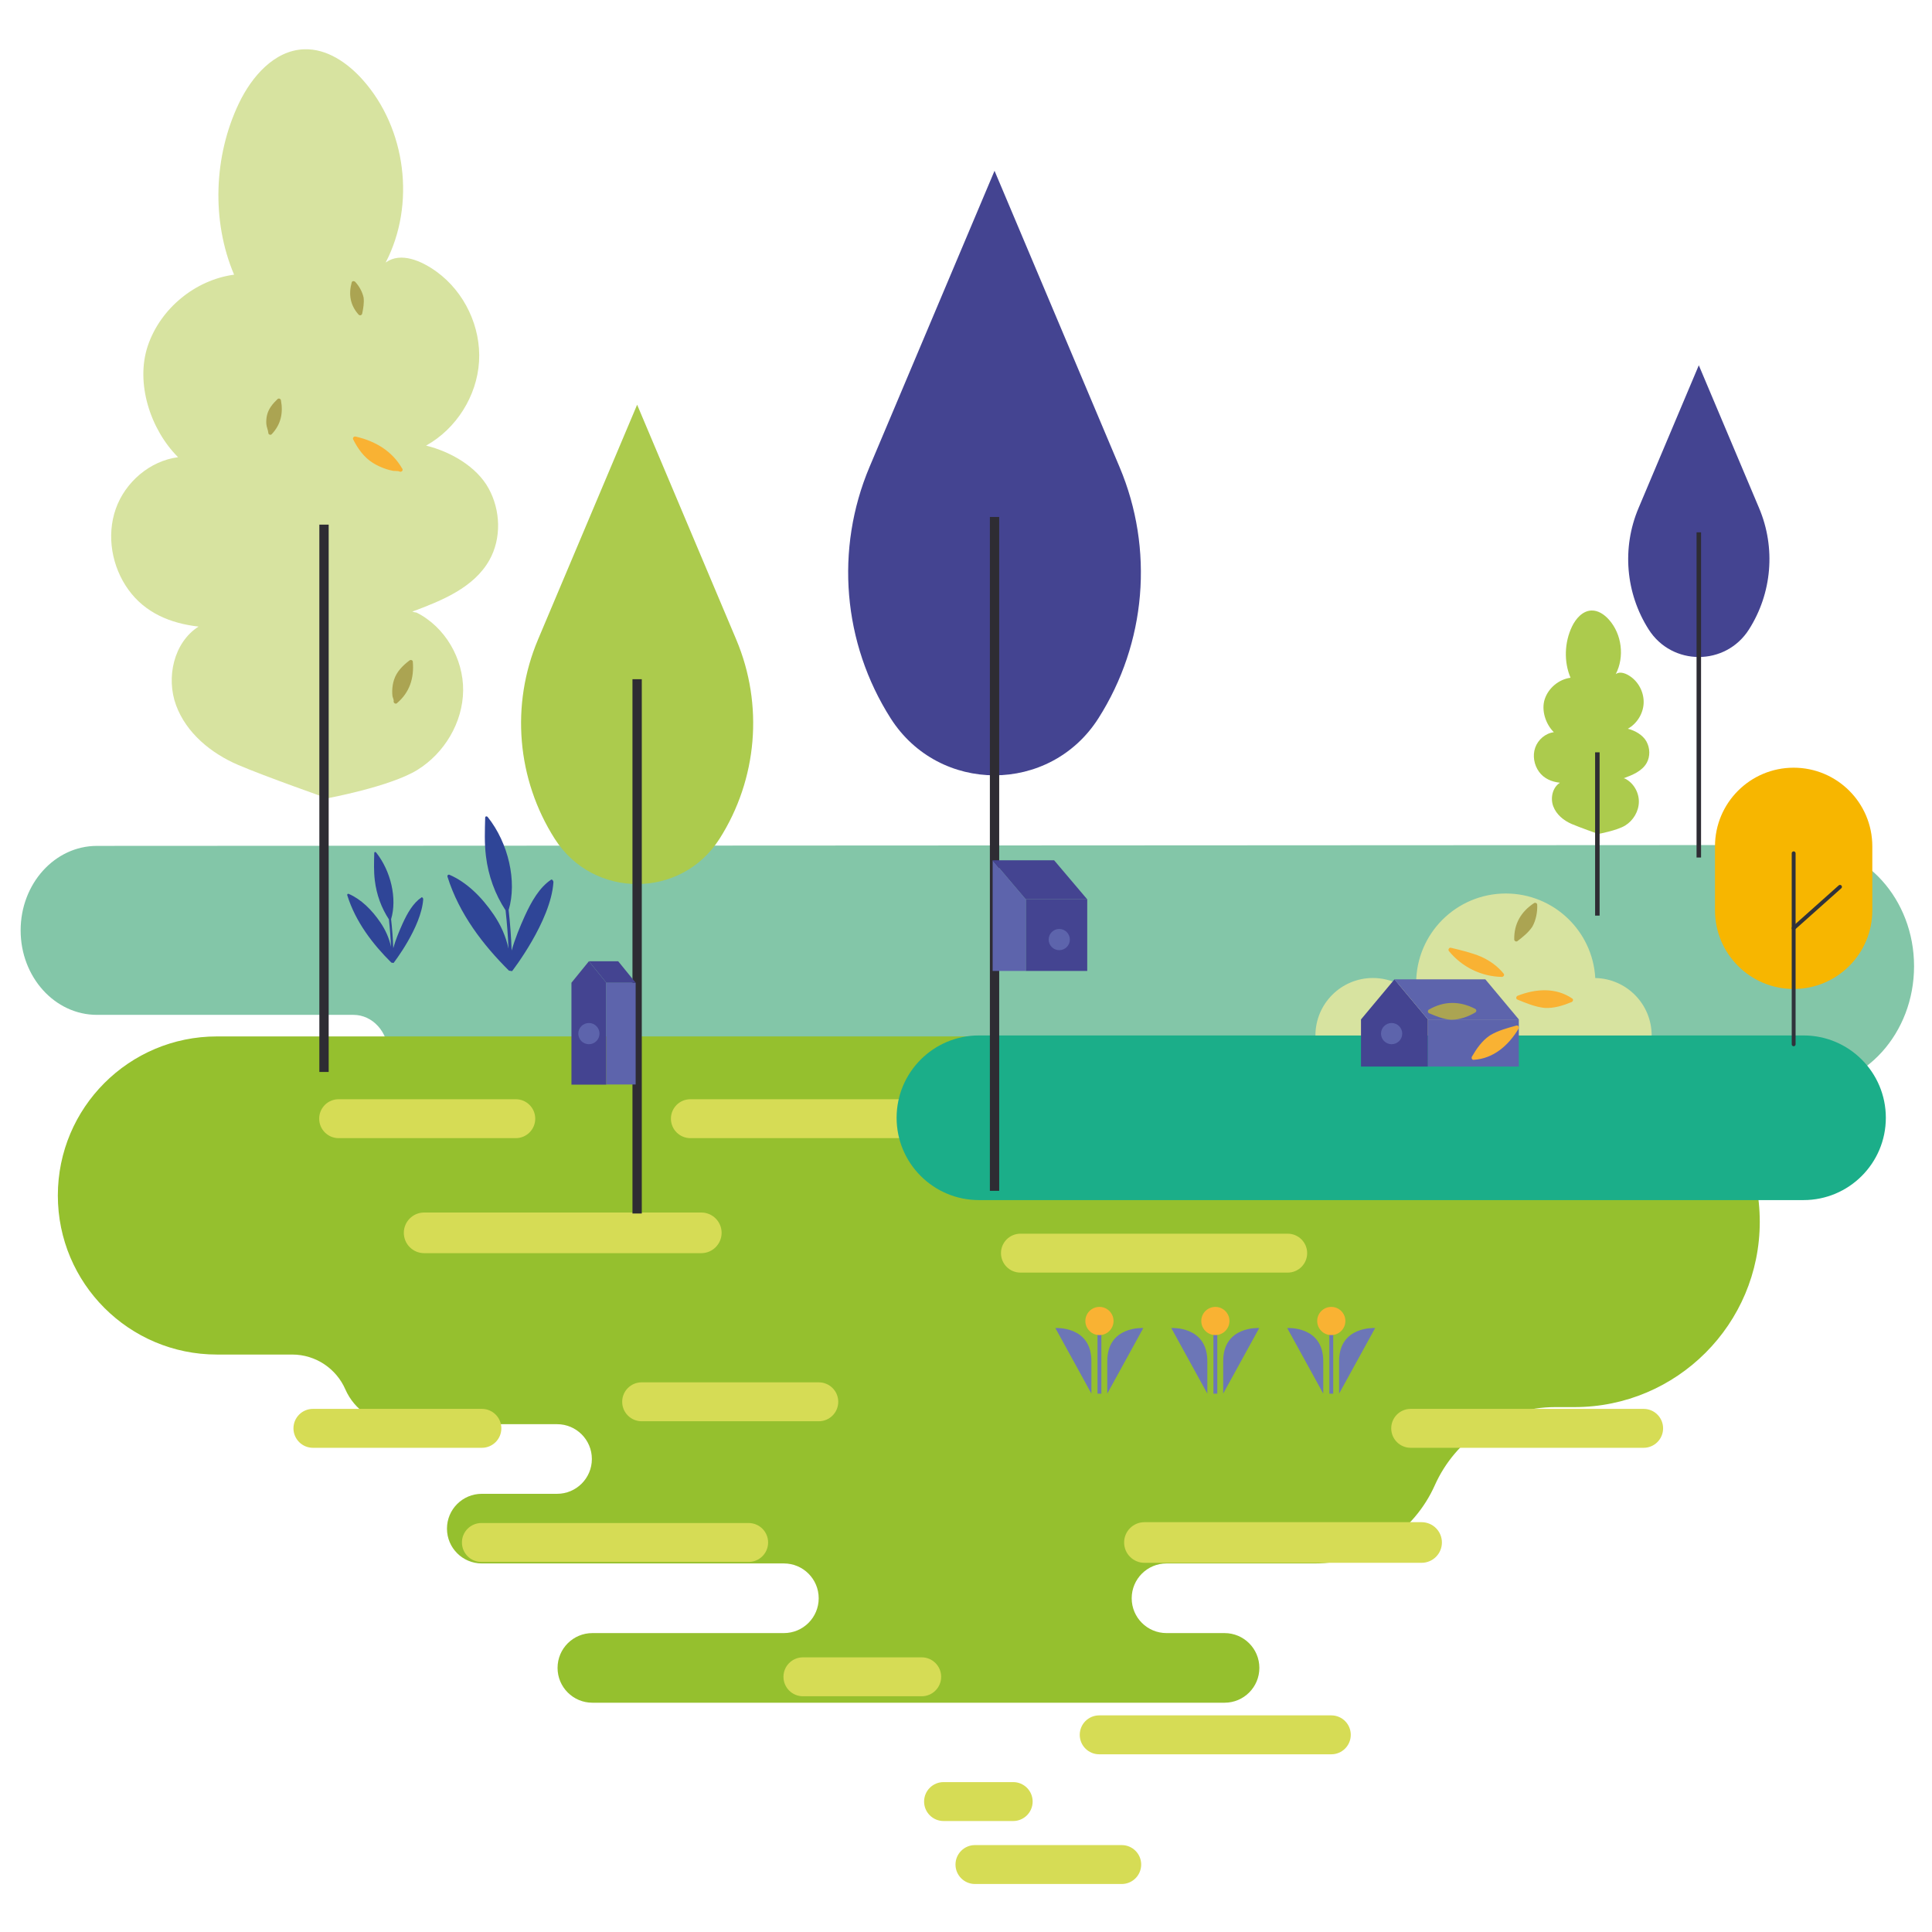 <?xml version="1.0" encoding="utf-8"?>
<!-- Generator: Adobe Illustrator 16.0.3, SVG Export Plug-In . SVG Version: 6.00 Build 0)  -->
<!DOCTYPE svg PUBLIC "-//W3C//DTD SVG 1.1//EN" "http://www.w3.org/Graphics/SVG/1.1/DTD/svg11.dtd">
<svg version="1.1" id="Warstwa_1" xmlns="http://www.w3.org/2000/svg" xmlns:xlink="http://www.w3.org/1999/xlink" x="0px" y="0px"
	 width="500px" height="500px" viewBox="0 0 500 500" enable-background="new 0 0 500 500" xml:space="preserve">
<g>
	<path fill="#83C6A8" d="M25.089,262.645H91.47c4.976,0,9.012,4.467,9.012,9.977l0,0c0,5.51-4.036,9.979-9.012,9.979h-9.805
		c-9.659,0-17.492,8.668-17.492,19.363l0,0c0,10.697,7.833,19.367,17.492,19.367h351.409c4.977,0,9.014-4.469,9.014-9.977l0,0
		c0-5.51-4.037-9.977-9.014-9.977h-29.152c-4.975,0-9.008-4.467-9.008-9.977l0,0c0-5.51,4.033-9.975,9.008-9.975h63.104
		c15.646,0,28.33-14.043,28.33-31.367l0,0c0-17.326-12.689-31.369-28.342-31.363L25.08,218.916
		c-10.904,0.006-19.739,9.793-19.739,21.863l0,0C5.34,252.855,14.181,262.645,25.089,262.645z"/>
	<path fill="#95C02E" d="M75.606,350.555c6.16,0,11.453,3.707,13.769,9.01c2.318,5.303,7.61,9.012,13.769,9.012l0,0h41.021
		c4.977,0,9.01,4.035,9.01,9.014l0,0c0,4.973-4.033,9.008-9.01,9.008h-19.478c-4.978,0-9.011,4.033-9.011,9.012l0,0
		c0,4.975,4.033,9.008,9.011,9.008h78.18c4.977,0,9.012,4.035,9.012,9.012l0,0c0,4.975-4.035,9.012-9.012,9.012h-49.561
		c-4.976,0-9.009,4.031-9.009,9.01l0,0c0,4.975,4.033,9.01,9.009,9.01h163.606c4.977,0,9.01-4.035,9.01-9.01l0,0
		c0-4.979-4.033-9.01-9.01-9.01h-15.018c-4.977,0-9.012-4.037-9.012-9.012l0,0c0-4.977,4.035-9.012,9.012-9.012h38.26
		c13.896,0,25.852-8.309,31.172-20.229c5.316-11.92,17.273-20.23,31.17-20.23h4.963c26.492,0,47.967-21.475,47.967-47.965l0,0
		c0-26.494-21.475-47.969-47.967-47.969H56.135c-22.734,0-41.166,18.43-41.166,41.166l0,0c0,22.736,18.432,41.164,41.166,41.164
		H75.606z"/>
	<g>
		<path fill="#D6DC55" d="M296.178,393.939h71.73c2.904,0,5.258,2.352,5.258,5.254l0,0c0,2.904-2.354,5.26-5.258,5.26h-71.73
			c-2.902,0-5.256-2.355-5.256-5.26l0,0C290.922,396.291,293.275,393.939,296.178,393.939z"/>
		<path fill="#D6DC55" d="M365.082,364.617h60.293c2.779,0,5.033,2.254,5.033,5.035l0,0c0,2.779-2.254,5.037-5.033,5.037h-60.293
			c-2.783,0-5.035-2.258-5.035-5.037l0,0C360.047,366.871,362.299,364.617,365.082,364.617z"/>
		<path fill="#D6DC55" d="M80.982,364.617h43.731c2.78,0,5.034,2.254,5.034,5.035l0,0c0,2.779-2.254,5.037-5.034,5.037H80.982
			c-2.779,0-5.035-2.258-5.035-5.037l0,0C75.947,366.871,78.203,364.617,80.982,364.617z"/>
		<path fill="#D6DC55" d="M166.053,357.748h45.849c2.781,0,5.035,2.254,5.035,5.035l0,0c0,2.779-2.254,5.037-5.035,5.037h-45.849
			c-2.779,0-5.032-2.258-5.032-5.037l0,0C161.021,360.002,163.274,357.748,166.053,357.748z"/>
		<path fill="#D6DC55" d="M124.58,394.158h69.171c2.781,0,5.034,2.256,5.034,5.035l0,0c0,2.781-2.253,5.037-5.034,5.037H124.58
			c-2.78,0-5.033-2.256-5.033-5.037l0,0C119.546,396.414,121.799,394.158,124.58,394.158z"/>
		<path fill="#D6DC55" d="M207.795,428.92h30.741c2.782,0,5.035,2.254,5.035,5.037l0,0c0,2.779-2.253,5.033-5.035,5.033h-30.741
			c-2.78,0-5.035-2.254-5.035-5.033l0,0C202.76,431.174,205.015,428.92,207.795,428.92z"/>
		<path fill="#D6DC55" d="M244.191,461.207h18.02c2.781,0,5.037,2.256,5.037,5.037l0,0c0,2.779-2.256,5.035-5.037,5.035h-18.02
			c-2.781,0-5.035-2.256-5.035-5.035l0,0C239.156,463.463,241.41,461.207,244.191,461.207z"/>
		<path fill="#D6DC55" d="M252.318,477.508h37.984c2.781,0,5.035,2.256,5.035,5.035l0,0c0,2.779-2.254,5.035-5.035,5.035h-37.984
			c-2.781,0-5.037-2.256-5.037-5.035l0,0C247.282,479.764,249.538,477.508,252.318,477.508z"/>
		<path fill="#D6DC55" d="M284.475,443.938h60.068c2.783,0,5.037,2.254,5.037,5.037l0,0c0,2.779-2.254,5.035-5.037,5.035h-60.068
			c-2.783,0-5.037-2.256-5.037-5.035l0,0C279.438,446.191,281.691,443.938,284.475,443.938z"/>
	</g>
	<g>
		<path fill="#D6DC55" d="M109.765,313.801h71.73c2.904,0,5.258,2.352,5.258,5.254l0,0c0,2.904-2.354,5.26-5.258,5.26h-71.73
			c-2.901,0-5.256-2.355-5.256-5.26l0,0C104.509,316.152,106.864,313.801,109.765,313.801z"/>
		<path fill="#D6DC55" d="M178.669,284.479h60.293c2.78,0,5.033,2.254,5.033,5.035l0,0c0,2.779-2.253,5.037-5.033,5.037h-60.293
			c-2.782,0-5.034-2.258-5.034-5.037l0,0C173.635,286.732,175.887,284.479,178.669,284.479z"/>
		<path fill="#D6DC55" d="M281.57,284.479h43.73c2.781,0,5.035,2.254,5.035,5.035l0,0c0,2.779-2.254,5.037-5.035,5.037h-43.73
			c-2.779,0-5.035-2.258-5.035-5.037l0,0C276.535,286.732,278.791,284.479,281.57,284.479z"/>
		<path fill="#D6DC55" d="M87.635,284.479h45.849c2.781,0,5.035,2.254,5.035,5.035l0,0c0,2.779-2.254,5.037-5.035,5.037H87.635
			c-2.779,0-5.032-2.258-5.032-5.037l0,0C82.603,286.732,84.856,284.479,87.635,284.479z"/>
		<path fill="#D6DC55" d="M264.086,319.279h69.17c2.781,0,5.035,2.256,5.035,5.035l0,0c0,2.781-2.254,5.035-5.035,5.035h-69.17
			c-2.781,0-5.033-2.254-5.033-5.035l0,0C259.053,321.535,261.305,319.279,264.086,319.279z"/>
	</g>
</g>
<g>
	<path fill="#1BAE89" d="M488.053,289.279c0-11.768-9.539-21.306-21.305-21.306H316.783h-63.438
		c-11.767,0-21.304,9.538-21.304,21.306l0,0c0,11.766,9.537,21.303,21.304,21.303h133.619h79.783
		C478.514,310.582,488.053,301.045,488.053,289.279L488.053,289.279z"/>
	<path fill="#D7E3A0" d="M412.857,253.114c-0.686-12.196-10.789-21.876-23.158-21.876c-12.811,0-23.197,10.386-23.197,23.198
		c0,1.449,0.141,2.865,0.395,4.241c-2.725-3.396-6.906-5.571-11.6-5.571c-8.209,0-14.865,6.656-14.865,14.867h87.014
		C427.445,259.856,420.939,253.264,412.857,253.114z"/>
</g>
<path id="XMLID_21_" fill="#2F4597" d="M132.523,251.33c0.014-0.008,10.031-12.9,10.701-22.979c0.027-0.404-0.357-0.859-0.605-0.691
	c-3.014,2.02-5.104,5.652-6.852,9.512c-1.203,2.676-2.479,5.717-3.35,8.824c-0.131-3.473-0.385-6.963-0.777-10.471
	c0.002-0.006,0-0.012,0-0.016c2.219-7.398-0.063-17.348-5.402-24.043c-0.246-0.314-0.666-0.24-0.674,0.152
	c-0.08,3.33-0.221,6.557,0.201,9.969c0.635,5.15,2.354,9.846,5.08,14.008c0.371,3.314,0.619,6.617,0.754,9.902
	c-0.688-3.203-2.012-6.125-3.832-8.797c-3.121-4.594-6.992-8.387-11.455-10.314c-0.273-0.117-0.613,0.139-0.498,0.512
	c3.014,9.66,9.301,17.748,15.904,24.301L132.523,251.33z"/>
<path id="XMLID_20_" fill="#2F4597" d="M101.851,249.216c0.01-0.008,7.193-9.252,7.674-16.479c0.02-0.291-0.256-0.617-0.434-0.496
	c-2.162,1.447-3.66,4.053-4.914,6.82c-0.861,1.918-1.777,4.1-2.4,6.328c-0.094-2.49-0.277-4.994-0.559-7.508
	c0.002-0.004,0-0.008,0-0.012c1.592-5.305-0.045-12.439-3.873-17.242c-0.178-0.225-0.479-0.172-0.484,0.109
	c-0.057,2.389-0.158,4.703,0.145,7.148c0.455,3.693,1.688,7.061,3.643,10.045c0.266,2.379,0.445,4.746,0.541,7.102
	c-0.492-2.297-1.443-4.393-2.748-6.309c-2.238-3.295-5.014-6.016-8.215-7.396c-0.195-0.084-0.439,0.1-0.355,0.367
	c2.158,6.928,6.668,12.727,11.404,17.426L101.851,249.216z"/>
<g>
	<g>
		<path fill="#F7B600" d="M464.197,255.947L464.197,255.947c-11.244,0-20.357-9.114-20.357-20.357v-16.554
			c0-11.243,9.113-20.357,20.357-20.357l0,0c11.242,0,20.357,9.114,20.357,20.357v16.554
			C484.555,246.833,475.439,255.947,464.197,255.947z"/>
		<g>
			
				<line fill="none" stroke="#30323B" stroke-linecap="round" stroke-linejoin="round" stroke-miterlimit="10" x1="464.197" y1="220.835" x2="464.197" y2="270.262"/>
			
				<line fill="none" stroke="#30323B" stroke-linecap="round" stroke-linejoin="round" stroke-miterlimit="10" x1="476.189" y1="229.515" x2="464.197" y2="240.206"/>
		</g>
	</g>
</g>
<g>
	<g>
		<g>
			<path fill="#ACCB4D" d="M413.643,215.83c0,0-4.791-1.682-6.885-2.58c-2.092-0.896-3.998-2.467-4.785-4.604
				s-0.184-4.85,1.734-6.074c-2.18-0.25-4.117-1.061-5.406-2.836s-1.715-4.182-0.986-6.25c0.73-2.07,2.637-3.709,4.813-3.992
				c-2.146-2.141-3.305-5.732-2.334-8.605c0.969-2.871,3.654-5.086,6.658-5.488c-1.762-4.146-1.57-9.172,0.373-13.236
				c0.988-2.063,2.738-4.08,5.025-4.166c1.758-0.068,3.361,1.043,4.535,2.357c3.355,3.76,4.092,9.633,1.771,14.107
				c1.158-0.844,2.777-0.131,3.938,0.713c2.156,1.566,3.434,4.273,3.271,6.934c-0.162,2.664-1.758,5.195-4.09,6.488
				c1.875,0.461,3.896,1.609,4.826,3.301c0.932,1.691,1.006,3.863,0.059,5.547c-1.197,2.125-3.67,3.125-5.959,3.973
				c-0.145-0.053,0.182,0.063,0.336,0.072c2.203,1.102,3.625,3.551,3.6,6.014c-0.023,2.463-1.439,4.84-3.533,6.135
				C418.508,214.934,413.643,215.83,413.643,215.83z"/>
			
				<line fill="none" stroke="#2E2C33" stroke-width="1.164" stroke-miterlimit="10" x1="413.395" y1="194.701" x2="413.395" y2="236.959"/>
		</g>
		<g>
			<path fill="#444491" d="M455.264,131.521L439.65,94.533l-15.611,36.988c-4.33,10.264-3.344,22.002,2.645,31.396l0,0
				c6.043,9.486,19.893,9.486,25.936,0l0,0C458.607,153.523,459.594,141.785,455.264,131.521z"/>
			
				<line fill="none" stroke="#2E2C33" stroke-width="1.164" stroke-miterlimit="10" x1="439.65" y1="137.768" x2="439.65" y2="221.924"/>
		</g>
	</g>
	<g>
		<g>
			<path fill="#D7E3A0" d="M84.687,206.599c0,0-16.06-5.638-23.073-8.646c-7.014-3.007-13.411-8.268-16.046-15.432
				c-2.635-7.16-0.615-16.254,5.816-20.362c-7.306-0.833-13.804-3.553-18.122-9.503c-4.32-5.949-5.745-14.016-3.305-20.952
				c2.44-6.938,8.838-12.434,16.129-13.38c-7.188-7.172-11.075-19.217-7.828-28.842c3.248-9.624,12.256-17.047,22.325-18.398
				c-5.905-13.895-5.268-30.743,1.253-44.362c3.311-6.921,9.169-13.676,16.836-13.968c5.899-0.227,11.27,3.498,15.2,7.9
				c11.249,12.607,13.722,32.294,5.941,47.289c3.883-2.834,9.313-0.438,13.198,2.388c7.232,5.253,11.51,14.323,10.966,23.247
				c-0.544,8.921-5.893,17.404-13.71,21.742c6.287,1.542,13.061,5.391,16.179,11.062c3.12,5.67,3.378,12.955,0.198,18.593
				c-4.021,7.123-12.304,10.475-19.973,13.32c-0.49-0.183,0.606,0.206,1.125,0.234c7.382,3.695,12.146,11.911,12.066,20.163
				c-0.081,8.257-4.824,16.222-11.846,20.561C100.996,203.592,84.687,206.599,84.687,206.599z"/>
			
				<line fill="none" stroke="#2E2C33" stroke-width="2.412" stroke-miterlimit="10" x1="83.855" y1="135.775" x2="83.855" y2="277.422"/>
		</g>
		<g>
			<path fill="#444491" d="M289.732,120.85l-32.348-76.648l-32.353,76.648c-8.977,21.268-6.929,45.592,5.477,65.06l0,0
				c12.526,19.657,41.224,19.657,53.75,0l0,0C296.662,166.441,298.713,142.117,289.732,120.85z"/>
			
				<line fill="none" stroke="#2E2C33" stroke-width="2.412" stroke-miterlimit="10" x1="257.385" y1="133.788" x2="257.385" y2="308.181"/>
		</g>
		<g>
			<path fill="#ACCB4D" d="M190.54,165.519l-25.651-60.777l-25.654,60.777c-7.117,16.861-5.494,36.146,4.345,51.587l0,0
				c9.931,15.582,32.686,15.582,42.616,0l0,0C196.034,201.665,197.657,182.38,190.54,165.519z"/>
			
				<line fill="none" stroke="#2E2C33" stroke-width="2.412" stroke-miterlimit="10" x1="164.888" y1="175.778" x2="164.888" y2="314.054"/>
		</g>
	</g>
</g>
<g>
	<path fill="#F9B233" d="M103.654,121.581c-2.197-4.002-5.887-6.801-11.775-8.092c0.528,1.078,1.157,2.076,1.827,3.018
		c1.672,2.348,4.291,3.756,6.888,4.535c0.714,0.213,1.448,0.353,2.205,0.413C102.986,121.469,103.541,121.376,103.654,121.581z"/>
	<g>
		<path fill="#F9B233" d="M104.129,121.34c-2.621-4.623-7.001-7.189-12.091-8.358c-0.429-0.098-0.853,0.314-0.635,0.745
			c1.23,2.419,2.783,4.621,5.112,6.08c1.077,0.673,2.253,1.203,3.459,1.597c0.58,0.192,1.165,0.343,1.767,0.447
			c0.44,0.076,1.238-0.028,1.624,0.177c0.602,0.313,1.184-0.58,0.575-0.896c-0.805-0.416-1.869-0.254-2.758-0.477
			c-1.195-0.303-2.375-0.769-3.454-1.363c-2.497-1.378-4.1-3.534-5.377-6.042c-0.211,0.249-0.422,0.498-0.633,0.746
			c4.802,1.105,8.979,3.444,11.461,7.822C103.516,122.413,104.467,121.938,104.129,121.34z"/>
	</g>
</g>
<g>
	<path fill="#ABA452" d="M102.393,181.57c2.926-2.388,4.388-5.646,3.921-10.242c-0.805,0.595-1.516,1.25-2.16,1.924
		c-1.613,1.685-2.141,3.886-2.121,5.954c0.005,0.567,0.086,1.136,0.237,1.704C102.308,181.053,102.542,181.447,102.393,181.57z"/>
	<g>
		<path fill="#ABA452" d="M102.737,181.973c3.296-2.779,4.462-6.519,4.098-10.746c-0.035-0.425-0.579-0.523-0.866-0.301
			c-1.737,1.326-3.299,2.864-3.991,4.987c-0.295,0.902-0.444,1.864-0.47,2.812c-0.014,0.477,0,0.96,0.066,1.434
			c0.038,0.266,0.371,0.988,0.315,1.238c-0.146,0.662,0.858,1.012,1.007,0.342c0.113-0.51-0.094-0.852-0.205-1.355
			c-0.234-1.068-0.146-2.248,0.083-3.31c0.5-2.334,2.046-3.935,3.884-5.342c-0.288-0.101-0.577-0.202-0.865-0.304
			c0.328,3.838-0.762,7.219-3.745,9.738C101.524,181.605,102.215,182.416,102.737,181.973z"/>
	</g>
</g>
<g>
	<path fill="#ABA452" d="M69.968,111.972c2.083-2.097,2.954-4.756,2.213-8.296c-0.577,0.53-1.076,1.099-1.523,1.677
		c-1.119,1.44-1.348,3.197-1.163,4.809c0.051,0.44,0.159,0.877,0.323,1.311C69.86,111.576,70.074,111.864,69.968,111.972z"/>
	<g>
		<path fill="#ABA452" d="M70.312,112.376c2.363-2.479,3.023-5.476,2.392-8.8c-0.072-0.377-0.573-0.585-0.866-0.304
			c-1.255,1.195-2.367,2.521-2.754,4.25c-0.162,0.721-0.205,1.46-0.157,2.196c0.053,0.817,0.459,1.568,0.519,2.353
			c0.055,0.682,1.097,0.476,1.046-0.199c-0.042-0.551-0.341-1.041-0.438-1.593c-0.126-0.69-0.115-1.442-0.01-2.14
			c0.256-1.665,1.298-2.929,2.484-4.059c-0.289-0.102-0.579-0.203-0.866-0.305c0.553,2.916,0.045,5.605-2.037,7.79
			C69.154,112.06,69.842,112.871,70.312,112.376z"/>
	</g>
</g>
<g>
	<path fill="#ABA452" d="M93.573,77.083c-0.216-1.25-1.247-2.992-2.058-3.806c-0.948,3.175-0.302,5.653,1.694,7.8
		C93.209,81.077,93.792,78.333,93.573,77.083z"/>
	<g>
		<path fill="#ABA452" d="M94.099,77.003c-0.336-1.504-1.123-2.925-2.166-4.055c-0.239-0.259-0.793-0.293-0.91,0.126
			c-0.859,3.091-0.395,5.908,1.769,8.33c0.318,0.359,0.851,0.192,0.946-0.264C94.015,79.799,94.269,78.37,94.099,77.003
			c-0.084-0.681-1.135-0.523-1.051,0.157c0.157,1.264-0.107,2.615-0.366,3.853c0.314-0.09,0.63-0.176,0.944-0.265
			c-1.888-2.113-2.377-4.553-1.621-7.27c-0.303,0.041-0.605,0.083-0.909,0.126c0.917,0.991,1.655,2.228,1.952,3.556
			C93.196,77.823,94.25,77.671,94.099,77.003z"/>
	</g>
</g>
<g>
	<rect x="265.465" y="232.748" fill="#444491" width="15.91" height="18.532"/>
	<polygon fill="#5D64AC" points="265.465,232.748 256.895,222.639 256.895,251.28 265.465,251.28 	"/>
	<polygon fill="#444491" points="281.375,232.748 272.805,222.639 256.895,222.639 265.465,232.748 	"/>
	<circle fill="#5D64AC" cx="274.135" cy="243.16" r="2.744"/>
</g>
<g>
	<polygon fill="#444491" points="156.922,254.33 152.407,248.776 147.89,254.33 147.89,280.706 156.922,280.706 	"/>
	<rect x="156.922" y="254.33" fill="#5D64AC" width="7.584" height="26.334"/>
	<polygon fill="#444491" points="164.506,254.33 159.991,248.776 152.407,248.776 156.922,254.33 	"/>
</g>
<circle fill="#5D64AC" cx="152.406" cy="267.498" r="2.744"/>
<g>
	<g>
		<g>
			<path fill="#6C76B7" d="M282.455,360.663c0,0,0,0.764,0-8.408s-9.326-8.561-9.326-8.561L282.455,360.663z"/>
		</g>
		<g>
			<path fill="#6C76B7" d="M286.561,360.663c0,0,0,0.764,0-8.408s9.326-8.561,9.326-8.561L286.561,360.663z"/>
		</g>
	</g>
	<g>
		<rect x="284.035" y="343.343" fill="#6C76B7" width="1" height="17.336"/>
	</g>
	<g>
		<circle fill="#F9B233" cx="284.536" cy="341.872" r="3.647"/>
	</g>
</g>
<g>
	<g>
		<g>
			<path fill="#6C76B7" d="M312.455,360.663c0,0,0,0.764,0-8.408s-9.326-8.561-9.326-8.561L312.455,360.663z"/>
		</g>
		<g>
			<path fill="#6C76B7" d="M316.561,360.663c0,0,0,0.764,0-8.408s9.326-8.561,9.326-8.561L316.561,360.663z"/>
		</g>
	</g>
	<g>
		<rect x="314.035" y="343.343" fill="#6C76B7" width="1" height="17.336"/>
	</g>
	<g>
		<circle fill="#F9B233" cx="314.536" cy="341.872" r="3.647"/>
	</g>
</g>
<g>
	<g>
		<g>
			<path fill="#6C76B7" d="M342.455,360.663c0,0,0,0.764,0-8.408s-9.326-8.561-9.326-8.561L342.455,360.663z"/>
		</g>
		<g>
			<path fill="#6C76B7" d="M346.561,360.663c0,0,0,0.764,0-8.408s9.326-8.561,9.326-8.561L346.561,360.663z"/>
		</g>
	</g>
	<g>
		<rect x="344.035" y="343.343" fill="#6C76B7" width="1" height="17.336"/>
	</g>
	<g>
		<circle fill="#F9B233" cx="344.536" cy="341.872" r="3.647"/>
	</g>
</g>
<g>
	<g>
		<g>
			<polygon fill="#444491" points="369.543,276.023 352.225,276.023 352.225,263.826 360.883,253.459 369.543,263.826 			"/>
		</g>
		<g>
			<rect x="369.543" y="263.826" fill="#5D64AC" width="23.527" height="12.197"/>
		</g>
		<g>
			<polygon fill="#5D64AC" points="384.41,253.459 393.07,263.826 369.543,263.826 360.883,253.459 			"/>
		</g>
	</g>
</g>
<circle fill="#5D64AC" cx="360.15" cy="267.498" r="2.744"/>
<g>
	<path fill="#F9B233" d="M383.111,248.086c2.164,0.948,4.164,2.344,5.609,4.214c-5.109-0.03-10.148-2.488-13.322-6.493
		C375.398,245.807,380.945,247.142,383.111,248.086z"/>
	<g>
		<path fill="#F9B233" d="M382.898,248.573c2.1,0.952,3.941,2.236,5.393,4.04c0.168-0.28,0.338-0.562,0.506-0.842
			c-5.049-0.102-9.773-2.358-12.969-6.279c-0.168,0.28-0.336,0.562-0.504,0.842C377.867,246.947,380.484,247.558,382.898,248.573
			c0.631,0.266,1.057-0.708,0.426-0.975c-2.5-1.053-5.219-1.682-7.85-2.317c-0.443-0.108-0.781,0.5-0.506,0.839
			c3.365,4.125,8.348,6.597,13.678,6.704c0.416,0.01,0.818-0.447,0.502-0.84c-1.566-1.945-3.559-3.358-5.824-4.386
			C382.699,247.316,382.275,248.291,382.898,248.573z"/>
	</g>
</g>
<g>
	<path fill="#F9B233" d="M399.758,260.319c2.16,0.188,4.742-0.628,6.805-1.492c-3.982-2.861-9.154-2.434-13.635-0.618
		C392.928,258.209,397.598,260.132,399.758,260.319z"/>
	<g>
		<path fill="#F9B233" d="M399.799,260.85c2.406,0.135,4.742-0.619,6.941-1.521c0.328-0.135,0.525-0.659,0.174-0.901
			c-4.293-2.939-9.502-2.552-14.162-0.721c-0.396,0.155-0.504,0.797-0.061,0.978c2.203,0.904,4.586,1.892,6.967,2.157
			c0.674,0.074,0.883-0.968,0.201-1.044c-2.299-0.256-4.568-1.193-6.695-2.065c-0.02,0.326-0.039,0.652-0.059,0.979
			c4.26-1.675,9.148-2.194,13.107,0.517c0.057-0.301,0.115-0.602,0.174-0.902c-2.127,0.871-4.346,1.595-6.672,1.465
			C399.037,259.752,399.125,260.812,399.799,260.85z"/>
	</g>
</g>
<g>
	<path fill="#ABA452" d="M375.551,263.38c1.822,0.048,4.586-0.91,5.988-1.817c-4.141-2.226-7.822-2.016-11.469,0.179
		C370.07,261.741,373.729,263.333,375.551,263.38z"/>
	<g>
		<path fill="#ABA452" d="M375.58,263.911c2.164-0.017,4.412-0.779,6.248-1.902c0.342-0.21,0.305-0.737-0.045-0.918
			c-4.002-2.079-8.09-2.076-12.002,0.205c-0.332,0.192-0.316,0.761,0.045,0.918C371.631,262.993,373.602,263.791,375.58,263.911
			c0.682,0.041,0.617-1.02-0.061-1.063c-1.775-0.105-3.584-0.879-5.203-1.577c0.016,0.305,0.029,0.611,0.043,0.917
			c3.588-2.092,7.271-2.057,10.934-0.156c-0.014-0.305-0.027-0.611-0.043-0.917c-1.676,1.028-3.756,1.719-5.73,1.733
			C374.836,262.854,374.896,263.915,375.58,263.911z"/>
	</g>
</g>
<g>
	<path fill="#ABA452" d="M396.105,239.566c0.836-1.391,1.293-3.931,1.193-5.396c-3.57,2.271-5.018,5.207-4.887,8.949
		C392.412,243.119,395.271,240.956,396.105,239.566z"/>
	<g>
		<path fill="#ABA452" d="M396.584,239.802c0.928-1.689,1.32-3.743,1.244-5.661c-0.014-0.399-0.486-0.635-0.818-0.417
			c-3.375,2.223-5.203,5.355-5.127,9.425c0.008,0.382,0.502,0.658,0.818,0.417C394.115,242.488,395.6,241.299,396.584,239.802
			c0.373-0.569-0.582-1.038-0.955-0.473c-0.871,1.33-2.25,2.389-3.504,3.343c0.273,0.139,0.547,0.278,0.818,0.416
			c-0.07-3.686,1.592-6.463,4.643-8.471c-0.271-0.139-0.545-0.277-0.818-0.417c0.068,1.735-0.297,3.603-1.139,5.129
			C395.301,239.93,396.252,240.4,396.584,239.802z"/>
	</g>
</g>
<g>
	<path fill="#F9B233" d="M385.861,268.421c-1.828,1.167-3.377,3.388-4.486,5.329c4.9-0.158,8.74-3.648,11.188-7.818
		C392.563,265.932,387.688,267.253,385.861,268.421z"/>
	<g>
		<path fill="#F9B233" d="M385.506,268.024c-1.99,1.36-3.383,3.382-4.578,5.437c-0.178,0.307-0.014,0.843,0.412,0.821
			c5.195-0.286,9.09-3.768,11.668-8.06c0.219-0.364-0.086-0.939-0.549-0.813c-2.297,0.626-4.787,1.296-6.838,2.536
			c-0.58,0.352-0.109,1.305,0.477,0.95c1.979-1.198,4.35-1.838,6.566-2.443c-0.182-0.27-0.365-0.541-0.549-0.812
			c-2.355,3.924-5.916,7.314-10.707,7.579c0.139,0.272,0.275,0.547,0.412,0.821c1.156-1.987,2.475-3.913,4.396-5.229
			C386.777,268.432,386.063,267.646,385.506,268.024z"/>
	</g>
</g>
</svg>

